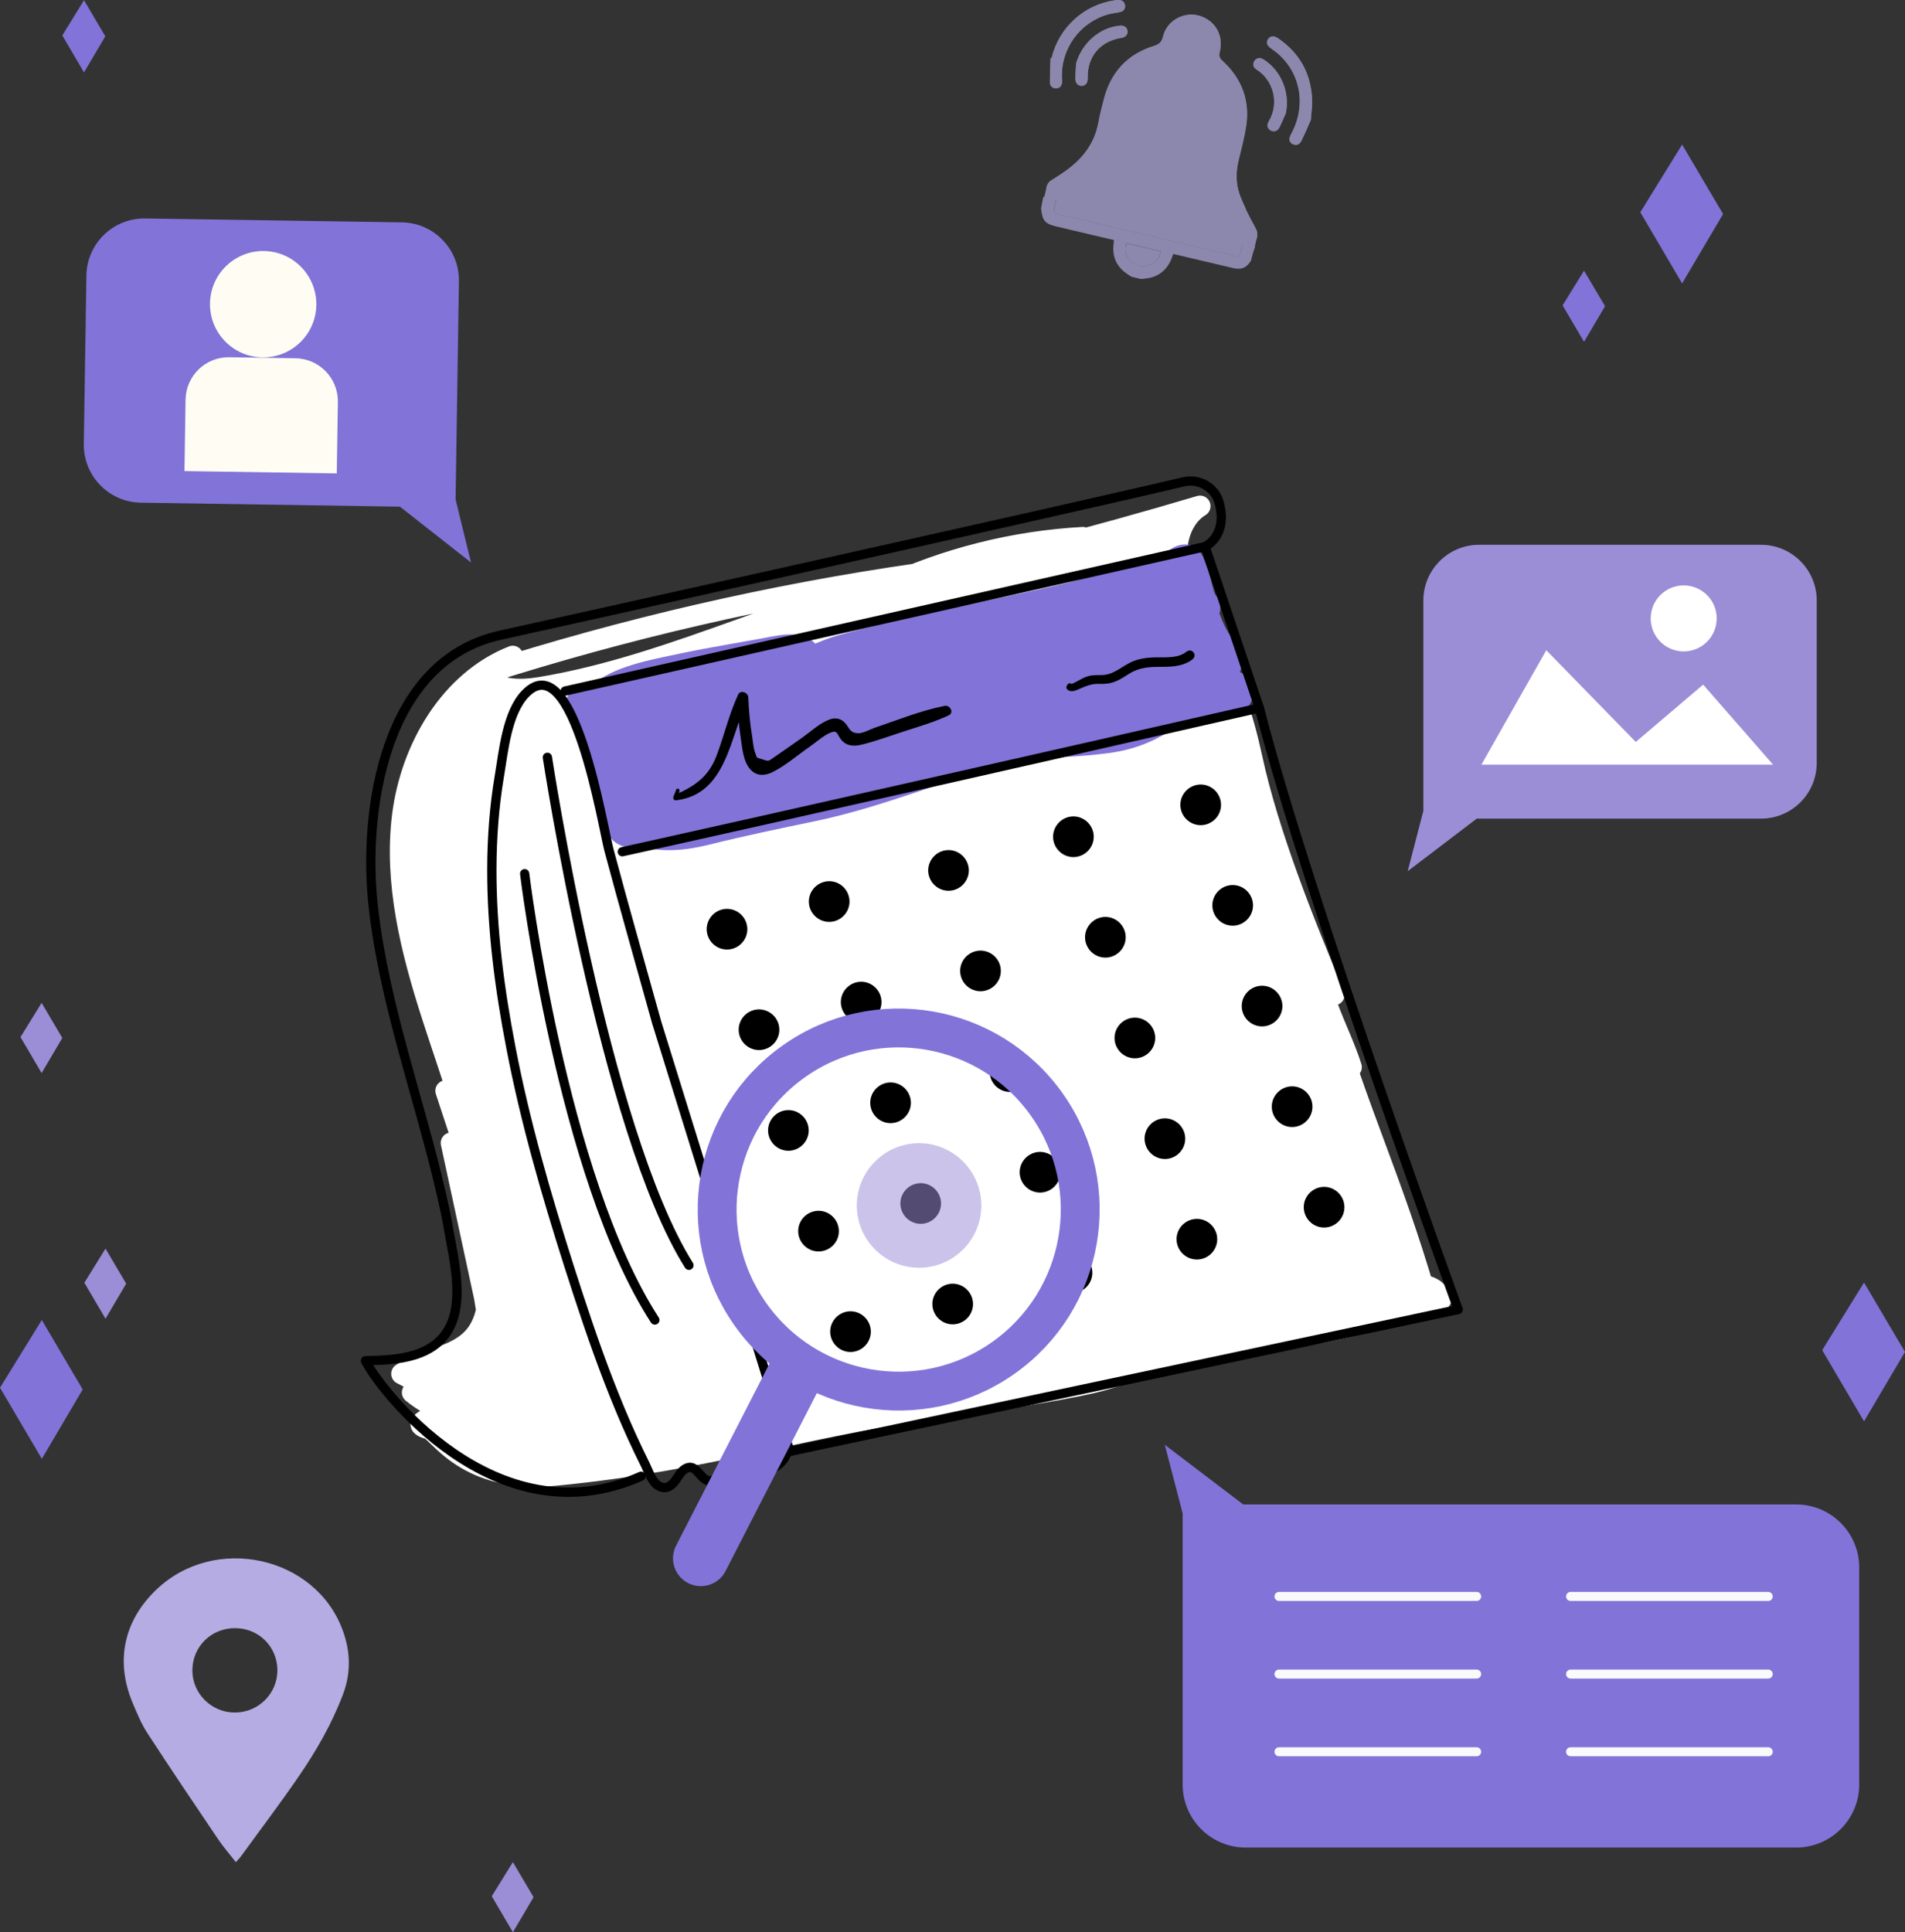 <?xml version="1.0" encoding="UTF-8"?>
<svg id="_圖層_2" data-name="圖層 2" xmlns="http://www.w3.org/2000/svg" viewBox="0 0 205.47 208.37">
  <rect x="0" y="0" width="205.47" height="208.37" fill="#333333" stroke="none"/>
  <defs>
    <style>
      .cls-1 {
        fill: #b4ace2;
      }

      .cls-2, .cls-3 {
        fill: #fff;
      }

      .cls-4 {
        stroke-miterlimit: 10;
        stroke-width: 4.19px;
      }

      .cls-4, .cls-5, .cls-6, .cls-7, .cls-8 {
        fill: none;
      }

      .cls-4, .cls-7 {
        stroke: #8273d8;
      }

      .cls-5 {
        stroke: #fafafc;
        stroke-width: .97px;
      }

      .cls-5, .cls-6, .cls-3, .cls-7 {
        stroke-linecap: round;
        stroke-linejoin: round;
      }

      .cls-6 {
        stroke: #000;
      }

      .cls-9 {
        opacity: .53;
      }

      .cls-9, .cls-10 {
        fill: #9c8dd7;
      }

      .cls-11 {
        fill: #8273d8;
      }

      .cls-3 {
        stroke: #fff;
        stroke-width: 2.27px;
      }

      .cls-7 {
        stroke-width: 6px;
      }

      .cls-8 {
        opacity: .69;
      }

      .cls-12 {
        fill: #fffdf3;
      }
    </style>
  </defs>
  <g id="Layer_3" data-name="Layer 3">
    <g>
      <g>
        <path class="cls-11" d="m50.8,60.65l-1.66-6.79.36-23.54c.05-3.45-2.7-6.28-6.14-6.34l-27.7-.42c-3.45-.05-6.28,2.7-6.34,6.14l-.28,18.17c-.05,3.45,2.7,6.28,6.14,6.34l27.96.43,7.65,6.01Z"/>
        <g>
          <path class="cls-12" d="m34.12,32.89c-.05,3.17-2.65,5.69-5.82,5.65-3.17-.05-5.69-2.65-5.65-5.82.05-3.17,2.65-5.69,5.82-5.65,3.17.05,5.69,2.65,5.65,5.82Z"/>
          <path class="cls-12" d="m24.64,38.58h7.13c2.57,0,4.65,2.08,4.65,4.65v7.7h-16.43v-7.7c0-2.57,2.08-4.65,4.65-4.65Z" transform="translate(.69 -.43) rotate(.88)"/>
        </g>
      </g>
      <g>
        <path class="cls-3" d="m55.3,70.77c-6.78,2.69-10.96,9.92-11.88,17.16-.91,7.24.92,14.54,3.15,21.49s4.91,13.84,5.76,21.08c-1.41-4.29-2.83-8.58-4.24-12.87,2.18,6.02,3.66,12.29,4.42,18.65.33,2.8.41,5.97-1.51,8.03-1.97,2.11-5.28,2.23-7.67,3.84,3.33,1.72,6.66,3.43,9.98,5.15-3.18,0-6.35-1.13-8.83-3.13,3.27,2.32,6.7,4.41,10.25,6.27-2.81-.71-5.48-1.97-7.81-3.69,1.97,1.55,5.11.02,6.09-2.29.98-2.31.46-4.95-.07-7.4-1.42-6.6-2.85-13.2-4.27-19.8,1.85,6.81,3.26,13.74,4.2,20.73.15,1.1.28,2.26-.1,3.31s-1.45,1.94-2.54,1.73c2.2,3.07-7.64,4.05-4,5.05,1.13.31,4.01,5.95,13.68,5.01,17.26-1.67,27.21-5.59,44.42-7.7,2.97-.36,12.02-1.76,14.87-2.64,2.54-.79,5.59-1.66,8.16-2.37,3.44-.96,8.07-1.45,11.59-2.03,4.49-.74,12.28-2.42,16.46-4.21-.76-2.8-5.38-.65-6.14-3.46.87,3.12,3.59-.21,4.46,2.9-3.7-12.67-7.2-19.41-10.9-32.08.75,2.41,2.17,5.17,2.92,7.58-3.66-9.26-10.02-18.38-13.68-27.64,4.03,6.4,9.11,12.77,11.83,19.83-3.23-7.64-7.12-17.41-8.87-25.51-1.06-4.89-2.14-7.66-4.32-12.16-1.21-2.51-2.86-4.85-3.54-7.55s-.11-6.01,2.26-7.47c-11.29,3.36-22.71,6.31-34.21,8.84,6.75-3.19,14.12-5.05,21.57-5.46-4.77,2.29-10.21,2.61-15.43,3.53-14.76,2.61-28.3,10.21-43.09,12.65-2.2.36-4.91.4-6.12-1.47,15.29-4.89,30.99-8.51,46.88-10.8"/>
        <path class="cls-11" d="m133.73,72.49c.16-.38.25-.81.22-1.32-.1-1.35-1.16-2.25-1.74-3.43-.25-.5-.47-1.03-.68-1.56.22-.79.06-1.66-.69-2.29.36.3.23.31.1-.1-.15-.49-.27-.99-.4-1.48-.14-.5-.3-.99-.48-1.47,0-.04-.02-.07-.02-.11,0,0-.01,0-.02,0-.08-.21-.15-.43-.25-.64-.98-2.15-3.41-1.51-4.43.08-.53.04-1.06.13-1.57.23-2.94.57-5.72,1.75-8.63,2.45-5.39,1.3-10.85,2.3-16.24,3.58-2.85.68-5.74,1.29-8.56,2.1-.82.23-1.61.55-2.41.88-1.05-1.17-2.87-1.11-4.49-.8-3.37.65-6.77,1.16-10.14,1.88-3.12.67-7.11,1.32-9.59,3.5-1.52-.73-3.35,1.32-2.55,3.02.85,1.79,1.53,3.67,2.45,5.43.47,2.3,1.05,4.61,1.68,6.84.48,1.7,2.26,2.47,3.78,1.98,2.4.71,4.98.44,7.5-.19,3.76-.94,7.53-1.72,11.33-2.51,7.59-1.58,14.64-4.69,22.11-6.67.11-.03.21-.06.32-.08,3.11-.11,6.21-.19,9.29-.6,2.53-.34,4.69-1.16,6.84-2.54,1.34-.86,2.68-1.23,4.12-1.45.99.05,1.97.01,2.95-.33,2.34-.81,2.01-3.68.2-4.41Zm-51.12-2c.05-.28.07-.2,0,0h0Zm-14.92,5.39s0,0,0,0c0,0,0,0,0,0,0,0,0,0,0,0,0,0,0,0,0,0Z"/>
        <path class="cls-6" d="m85.19,156.52l-14.35-46.22c-1.72-6.21-3.5-12.4-5.16-18.63-.67-2.51-3.82-22.19-9-16.87-2.01,2.07-2.37,6.24-2.83,8.95-.55,3.28-.79,6.61-.8,9.93-.02,6.49.83,12.96,2.06,19.32,1.53,7.96,3.8,15.81,6.26,23.53,1.33,4.16,2.7,8.3,4.27,12.37.8,2.06,1.64,4.11,2.56,6.12.45.98.91,1.95,1.39,2.91.33.67.57,1.46,1.09,2.02.28.3.69.52,1.1.47.49-.06.87-.47,1.15-.88.28-.41.53-.87.96-1.13,1.36-.82,1.64,1.64,2.97,1.23.41-.13.66-.53.83-.93.69-1.57,1.38-1.4,2.58-.43,1.6,1.3,4.9-.19,4.7-2.49"/>
        <path class="cls-6" d="m59.04,81.67s6.11,40.2,15.27,54.78"/>
        <path class="cls-6" d="m70.63,142.35c-10.07-15.53-14.04-48.13-14.04-48.13"/>
        <path class="cls-6" d="m85.19,156.52l72.09-15.3s-16.12-44.18-21.45-64.87c-52.19,11.88-68.71,15.5-68.71,15.5"/>
        <polyline class="cls-6" points="135.83 76.35 129.98 58.95 60.96 74.52"/>
        <path class="cls-6" d="m129.98,58.95s2.51-1.15,1.51-4.76c-.46-1.65-2.17-2.62-3.83-2.23-13.2,3.13-73.58,16.52-73.74,16.55-12.51,2.78-14.83,18.99-13.65,29.34,1.19,10.52,4.97,20.65,7.34,30.94.29,1.26.56,2.53.78,3.81.77,4.46,2.73,11.49-3.62,13.5-1.72.54-3.56.6-5.35.64,1.36,2.85,13.92,19.5,29.72,12.46"/>
        <g>
          <path d="m131.6,86.15c.36,1.16-.3,2.38-1.45,2.74-1.16.36-2.38-.3-2.74-1.45-.36-1.16.3-2.38,1.45-2.74,1.16-.36,2.38.3,2.74,1.45Z"/>
          <path d="m135.05,96.99c.36,1.16-.3,2.38-1.45,2.74-1.16.36-2.38-.3-2.74-1.45-.36-1.16.3-2.38,1.45-2.74,1.16-.36,2.38.3,2.74,1.45Z"/>
          <path d="m138.22,107.85c.36,1.16-.3,2.38-1.45,2.74-1.16.36-2.38-.3-2.74-1.45-.36-1.16.3-2.38,1.45-2.74,1.16-.36,2.38.3,2.74,1.45Z"/>
          <path d="m141.46,118.7c.36,1.16-.3,2.38-1.45,2.74-1.16.36-2.38-.3-2.74-1.45-.36-1.16.3-2.38,1.45-2.74,1.16-.36,2.38.3,2.74,1.45Z"/>
          <path d="m144.91,129.54c.36,1.16-.3,2.38-1.45,2.74-1.16.36-2.38-.3-2.74-1.45-.36-1.16.3-2.38,1.45-2.74,1.16-.36,2.38.3,2.74,1.45Z"/>
        </g>
        <g>
          <path d="m117.87,89.59c.36,1.16-.3,2.38-1.45,2.74-1.16.36-2.38-.3-2.74-1.45-.36-1.16.3-2.38,1.45-2.74,1.16-.36,2.38.3,2.74,1.45Z"/>
          <path d="m121.32,100.43c.36,1.16-.3,2.38-1.45,2.74-1.16.36-2.38-.3-2.74-1.45-.36-1.16.3-2.38,1.45-2.74,1.16-.36,2.38.3,2.74,1.45Z"/>
          <path d="m124.5,111.29c.36,1.16-.3,2.38-1.45,2.74-1.16.36-2.38-.3-2.74-1.45-.36-1.16.3-2.38,1.45-2.74,1.16-.36,2.38.3,2.74,1.45Z"/>
          <path d="m127.74,122.15c.36,1.16-.3,2.38-1.45,2.74-1.16.36-2.38-.3-2.74-1.45-.36-1.16.29-2.38,1.45-2.74s2.38.3,2.74,1.45Z"/>
          <path d="m131.19,132.99c.36,1.16-.3,2.38-1.45,2.74-1.16.36-2.38-.3-2.74-1.45-.36-1.16.3-2.38,1.45-2.74,1.16-.36,2.38.3,2.74,1.45Z"/>
        </g>
        <g>
          <path d="m104.4,93.22c.36,1.16-.3,2.38-1.45,2.74-1.16.36-2.38-.3-2.74-1.45-.36-1.16.3-2.38,1.45-2.74,1.16-.36,2.38.3,2.74,1.45Z"/>
          <path d="m107.85,104.06c.36,1.16-.3,2.38-1.45,2.74-1.16.36-2.38-.3-2.74-1.45-.36-1.16.3-2.38,1.45-2.74,1.16-.36,2.38.3,2.74,1.45Z"/>
          <path d="m111.03,114.92c.36,1.16-.3,2.38-1.45,2.74-1.16.36-2.38-.3-2.74-1.45-.36-1.16.3-2.38,1.45-2.74,1.16-.36,2.38.3,2.74,1.45Z"/>
          <path d="m114.27,125.77c.36,1.16-.3,2.38-1.45,2.74-1.16.36-2.38-.3-2.74-1.45-.36-1.16.3-2.38,1.45-2.74,1.16-.36,2.38.3,2.74,1.45Z"/>
          <path d="m117.72,136.61c.36,1.16-.3,2.38-1.45,2.74-1.16.36-2.38-.3-2.74-1.45-.36-1.16.29-2.38,1.45-2.74s2.38.3,2.74,1.45Z"/>
        </g>
        <g>
          <path d="m91.53,96.58c.36,1.16-.3,2.38-1.45,2.74-1.16.36-2.38-.3-2.74-1.45-.36-1.16.3-2.38,1.45-2.74,1.16-.36,2.38.29,2.74,1.45Z"/>
          <path d="m94.98,107.42c.36,1.16-.3,2.38-1.45,2.74-1.16.36-2.38-.3-2.74-1.45-.36-1.16.3-2.38,1.45-2.74,1.16-.36,2.38.3,2.74,1.45Z"/>
          <path d="m98.15,118.28c.36,1.16-.3,2.38-1.45,2.74-1.16.36-2.38-.29-2.74-1.45-.36-1.16.3-2.38,1.45-2.74,1.16-.36,2.38.3,2.74,1.45Z"/>
          <path d="m101.4,129.14c.36,1.16-.3,2.38-1.45,2.74-1.16.36-2.38-.3-2.74-1.45-.36-1.16.3-2.38,1.45-2.74,1.16-.36,2.38.3,2.74,1.45Z"/>
          <path d="m104.85,139.98c.36,1.16-.29,2.38-1.45,2.74-1.16.36-2.38-.3-2.74-1.45-.36-1.16.3-2.38,1.45-2.74,1.16-.36,2.38.3,2.74,1.45Z"/>
        </g>
        <g>
          <path d="m80.51,99.56c.36,1.16-.3,2.38-1.45,2.74-1.16.36-2.38-.3-2.74-1.45-.36-1.16.3-2.38,1.45-2.74,1.16-.36,2.38.3,2.74,1.45Z"/>
          <path d="m83.96,110.4c.36,1.16-.3,2.38-1.45,2.74-1.16.36-2.38-.3-2.74-1.45-.36-1.16.3-2.38,1.45-2.74,1.16-.36,2.38.3,2.74,1.45Z"/>
          <path d="m87.13,121.26c.36,1.16-.3,2.38-1.45,2.74-1.16.36-2.38-.3-2.74-1.45-.36-1.16.3-2.38,1.45-2.74,1.16-.36,2.38.3,2.74,1.45Z"/>
          <path d="m90.38,132.12c.36,1.16-.29,2.38-1.45,2.74-1.16.36-2.38-.3-2.74-1.45-.36-1.16.3-2.38,1.45-2.74,1.16-.36,2.38.3,2.74,1.45Z"/>
          <path d="m93.83,142.96c.36,1.16-.3,2.38-1.45,2.74-1.16.36-2.38-.3-2.74-1.45-.36-1.16.3-2.38,1.45-2.74,1.16-.36,2.38.3,2.74,1.45Z"/>
        </g>
        <path class="cls-9" d="m105.68,128.52c.82,3.62-1.46,7.21-5.07,8.03-3.62.82-7.21-1.46-8.03-5.07-.82-3.62,1.46-7.21,5.07-8.03,3.62-.82,7.21,1.46,8.03,5.08Z"/>
        <path d="m72.93,85.19l-.28.68c-.09.18.01.47.25.44,5.47-.64,5.8-6.81,7.73-10.8l-1.1-.3c.03,1.46.14,2.91.36,4.35.17,1.1.26,2.54,1.04,3.41.64.72,1.53.72,2.36.31,1.46-.72,2.8-1.9,4.13-2.82.63-.44,1.3-1.05,1.99-1.38.88-.42.8-.04,1.24.58.54.78,1.39.86,2.25.65,1.63-.39,3.25-1.01,4.85-1.52s3.1-.96,4.58-1.65c.6-.28.15-1.13-.43-1.02-2.59.51-5.09,1.53-7.58,2.37-.49.17-1.24.6-1.76.58-.9-.03-.92-.53-1.37-1.06s-1.06-.65-1.69-.43c-1.04.36-2.02,1.29-2.91,1.92-1.06.74-2.11,1.49-3.18,2.22-.53.36-.46.41-1.18.17-.81-.27-.54-.12-.76-.67s-.25-1.2-.34-1.76c-.23-1.41-.37-2.83-.42-4.25-.02-.53-.84-.86-1.1-.3-.98,2.13-1.5,4.39-2.32,6.57-.87,2.31-2.36,3.3-4.55,4.27l.44.25.1-.72c.05-.24-.29-.34-.37-.1h0Z"/>
        <path d="m115.54,73.71c-.31-.11-.48.14-.52.41-.02.12.08.23.17.29.38.28.85.04,1.24-.12.72-.31,1.3-.57,2.1-.54.64.02,1.21-.02,1.8-.27.56-.23,1.06-.58,1.57-.89,1.12-.67,2.24-.68,3.51-.68,1.12,0,2.27-.09,3.19-.79.6-.46-.03-1.3-.64-.83-.87.69-2.09.59-3.14.6s-2.05.11-2.99.6c-1.02.53-1.84,1.32-3.06,1.31-.64,0-1.18-.01-1.78.25-.25.11-.48.24-.72.37-.13.07-.25.14-.38.2-.08.04-.16.08-.24.11-.18.02-.2.08-.05.17v.32l.03-.08-.26.15h.07c.32-.03.38-.45.07-.56h0Z"/>
        <g>
          <circle class="cls-4" cx="96.94" cy="130.43" r="19.58" transform="translate(-57.37 79.44) rotate(-35.09)"/>
          <line class="cls-7" x1="85.88" y1="148" x2="75.59" y2="168.05"/>
        </g>
      </g>
      <g>
        <path class="cls-11" d="m125.64,155.83l1.92,7.37v29.24c0,3.75,3.04,6.8,6.8,6.8h59.37c3.75,0,6.8-3.04,6.8-6.8v-23.4c0-3.75-3.04-6.8-6.8-6.8h-59.64l-8.44-6.42Z"/>
        <line class="cls-5" x1="137.95" y1="188.91" x2="159.27" y2="188.91"/>
        <line class="cls-5" x1="137.95" y1="180.53" x2="159.27" y2="180.53"/>
        <line class="cls-5" x1="137.95" y1="172.16" x2="159.27" y2="172.16"/>
        <line class="cls-5" x1="169.4" y1="188.91" x2="190.72" y2="188.91"/>
        <line class="cls-5" x1="169.4" y1="180.53" x2="190.72" y2="180.53"/>
        <line class="cls-5" x1="169.4" y1="172.16" x2="190.72" y2="172.16"/>
      </g>
      <path class="cls-1" d="m25.43,200.81c-.67-.87-1.36-1.65-1.94-2.52-2.56-3.79-5.11-7.57-7.6-11.4-.66-1.02-1.13-2.17-1.6-3.29-1.87-4.48-.93-8.84,2.59-12.19,6.29-5.99,17.14-3.62,20.08,4.39.85,2.3.91,4.6.04,6.91-1.2,3.18-2.89,6.11-4.8,8.89-1.99,2.9-4.12,5.71-6.19,8.56-.15.21-.34.39-.57.65Zm4.49-20.67c0-2.54-1.98-4.54-4.54-4.56-2.59-.02-4.63,1.99-4.63,4.56,0,2.5,2.07,4.55,4.58,4.54,2.53,0,4.58-2.03,4.59-4.54Z"/>
      <g>
        <path class="cls-10" d="m151.83,93.96l1.69-6.52v-22.68c0-3.32,2.69-6.01,6.01-6.01h30.41c3.32,0,6.01,2.69,6.01,6.01v17.51c0,3.32-2.69,6.01-6.01,6.01h-30.66l-7.46,5.68Z"/>
        <polygon class="cls-2" points="159.78 82.46 166.78 70.12 176.43 80.01 183.7 73.83 191.24 82.46 159.78 82.46"/>
        <circle class="cls-2" cx="181.6" cy="66.69" r="3.56"/>
      </g>
      <polygon class="cls-11" points="9.06 .02 6.72 3.82 9.06 7.81 11.36 3.92 9.06 .02"/>
      <polygon class="cls-11" points="181.43 15.59 176.92 22.89 181.43 30.56 185.85 23.08 181.43 15.59"/>
      <polygon class="cls-11" points="4.51 142.35 0 149.65 4.51 157.32 8.92 149.84 4.51 142.35"/>
      <polygon class="cls-11" points="201.05 138.31 196.54 145.6 201.05 153.28 205.47 145.79 201.05 138.31"/>
      <polygon class="cls-10" points="4.49 108.15 2.21 111.84 4.49 115.72 6.72 111.93 4.49 108.15"/>
      <polygon class="cls-10" points="11.38 134.65 9.1 138.33 11.38 142.21 13.61 138.43 11.38 134.65"/>
      <polygon class="cls-10" points="55.32 200.81 53.04 204.49 55.32 208.37 57.55 204.59 55.32 200.81"/>
      <polygon class="cls-11" points="170.85 29.19 168.54 32.93 170.85 36.86 173.12 33.02 170.85 29.19"/>
      <g class="cls-8">
        <path class="cls-1" d="m134.38,22.54c-.22-.47-.44-.94-.62-1.43-.48-1.25-.47-2.56-.15-3.87.28-1.16.59-2.32.78-3.49.47-2.85-.42-5.26-2.54-7.2-.32-.29-.39-.52-.29-.93.4-1.6-.28-3.05-1.69-3.73-1.77-.86-3.96.13-4.42,2.04-.14.59-.39.84-.97,1.02-2.91.9-4.71,2.89-5.44,5.84-.2.8-.42,1.6-.56,2.41-.4,2.19-1.62,3.82-3.36,5.1-.4.3-.82.58-1.25.84m-.55.35c-.25.21-.41.46-.46.82-.04.3-.14.6-.22.95-.04,0-.07-.02-.11-.03-.1.43-.18.87-.25,1.31h.02c.11,1.23.43,1.6,1.57,1.87,1.94.46,3.87.91,5.81,1.37l.47.11c-.01.13-.02.22-.03.3,0,.09-.02.18-.03.26-.11,1.34.4,2.38,1.52,3.12.14.1.29.19.44.28l1.03.24c.14-.02.29-.03.43-.05,1.21-.1,2.1-.7,2.68-1.76.15-.27.23-.57.36-.89l.47.11c2.01.47,4.01.95,6.02,1.42.86.2,1.45-.06,1.89-.82,0,0,0,0,0,0,.12-.5.25-1,.45-1.48h-.05c.07-.32.11-.6.2-.86.13-.37.1-.69-.03-1.01m-7.65-21.73c.7-.27,1.37-.14,1.92.38.57.55.72,1.22.49,1.98-.62-.21-1.19-.44-1.79-.58-.58-.14-1.18-.18-1.81-.26.1-.72.5-1.25,1.2-1.52Zm-12.03,16.39c1.51-1.13,2.8-2.46,3.45-4.26.36-1.01.54-2.08.84-3.11.26-.9.46-1.85.87-2.67,1.37-2.71,4.62-4.07,7.45-3.22,3.06.92,5.05,3.73,4.73,6.82-.11,1.03-.35,2.07-.65,3.06-.66,2.17-.53,4.23.22,6.22l-16.95-2.81s.03-.02.04-.03Zm8.1,9.2c-.75.25-1.43.09-1.98-.47-.52-.53-.67-1.17-.46-1.92l3.72.88c-.16.76-.57,1.27-1.28,1.52Zm9.84-1.2c-.03.1-.22.19-.35.22-.1.03-.23-.04-.34-.07-6.28-1.48-12.56-2.96-18.84-4.44q-.64-.15-.49-.79c.11-.47.22-.94.34-1.46l.54.13c2.55.6,5.1,1.2,7.66,1.8.17.04.35.08.52.06.34-.03.58-.25.55-.57-.02-.17-.12-.33-.24-.48l2.28.54c-.14.07-.25.19-.31.38-.1.32,0,.59.29.76.15.08.33.13.5.17,2.59.61,5.19,1.23,7.78,1.84l.54.13c-.15.64-.27,1.22-.44,1.8Z"/>
        <path class="cls-1" d="m135.33,26.61c.07-.31.11-.59.2-.84.18-.52.05-.93-.22-1.41-.58-1.05-1.13-2.13-1.56-3.25-.48-1.25-.47-2.56-.15-3.87.28-1.16.59-2.32.78-3.49.47-2.85-.42-5.26-2.54-7.2-.32-.29-.39-.52-.29-.93.4-1.6-.28-3.05-1.69-3.73-1.77-.86-3.96.13-4.42,2.04-.14.59-.39.84-.97,1.02-2.91.9-4.71,2.89-5.44,5.84-.2.8-.42,1.6-.56,2.41-.4,2.19-1.62,3.82-3.36,5.1-.5.37-1.01.72-1.55,1.02-.41.23-.65.53-.71.99-.04.3-.14.6-.22.95m28.74-8.3c.05-.79.17-1.51.14-2.22-.12-2.82-1.35-5.03-3.69-6.62-.44-.3-.8-.26-1.05.09-.24.34-.13.7.3,1,.23.16.46.32.67.5,2.58,2.16,3.18,5.73,1.49,8.79-.25.46-.2.83.16,1.03.37.21.74.1.98-.37.36-.73.68-1.49.99-2.2Zm-27.95-6.7s-.07,0-.11,0c-.03.88-.08,1.75-.07,2.63,0,.42.32.66.7.63.36-.02.59-.28.61-.68,0-.13-.01-.26-.02-.4-.14-3.19,1.95-6.06,5.02-6.9.41-.11.84-.15,1.25-.24.35-.08.57-.31.54-.7-.03-.37-.3-.6-.69-.6-.13,0-.26.01-.39.03-3.34.46-6.06,2.94-6.84,6.23Zm25.25,5.98c.47-2.22-.47-4.58-2.36-5.8-.4-.26-.77-.22-1.01.12-.22.32-.16.71.23.95,1.71,1.04,2.54,3.54,1.3,5.6-.23.38-.13.77.21.96.34.19.72.1.93-.3.26-.49.47-1.01.69-1.52Zm-22.61-5.37c-.03.54-.08,1.08-.07,1.62,0,.52.29.79.71.76.39-.02.62-.32.61-.81-.05-2.32,1.3-3.96,3.58-4.35.03,0,.06,0,.09-.01.45-.09.68-.38.62-.76-.06-.39-.36-.59-.81-.55-2.17.18-4.13,1.9-4.73,4.1Z"/>
        <path class="cls-1" d="m133.56,24.1c-.22-.05-.37-.09-.52-.12-2.28-.54-4.56-1.08-6.84-1.61-.14-.03-.29-.08-.43-.09-.33-.02-.57.13-.68.45-.1.32,0,.59.29.76.15.08.33.13.5.17,2.59.61,5.19,1.23,7.78,1.84.17.04.34.08.54.13-.15.64-.27,1.22-.44,1.8-.03.1-.22.19-.35.22-.1.03-.23-.04-.34-.07-6.28-1.48-12.56-2.96-18.84-4.44q-.64-.15-.49-.79c.11-.47.22-.94.34-1.46.21.05.38.09.54.13,2.55.6,5.1,1.2,7.66,1.8.17.04.35.08.52.06.34-.03.58-.25.55-.57-.02-.23-.22-.47-.39-.66-.08-.09-.27-.09-.42-.12-2.22-.52-4.44-1.05-6.67-1.57-.15-.04-.31-.07-.57-.13.21-.16.36-.28.5-.38,1.51-1.13,2.8-2.46,3.45-4.26.36-1.01.54-2.08.84-3.11.26-.9.46-1.85.87-2.67,1.37-2.71,4.62-4.07,7.45-3.22,3.06.92,5.05,3.73,4.73,6.82-.11,1.03-.35,2.07-.65,3.06-.83,2.72-.42,5.26.9,7.72.05.09.07.18.14.35Z"/>
        <path class="cls-1" d="m121.48,26.23c1.25.3,2.47.58,3.72.88-.16.76-.57,1.27-1.28,1.52-.75.25-1.43.09-1.98-.47-.52-.53-.67-1.17-.46-1.92Z"/>
        <path class="cls-1" d="m130.26,5.39c-.62-.21-1.19-.44-1.79-.58-.58-.14-1.18-.18-1.81-.26.1-.72.5-1.25,1.2-1.52.7-.27,1.37-.14,1.92.38.57.55.72,1.22.49,1.98Z"/>
        <path class="cls-1" d="m141.38,12.96c-.32.71-.63,1.46-.99,2.2-.23.47-.61.58-.98.37-.36-.21-.42-.57-.16-1.03,1.69-3.06,1.08-6.63-1.49-8.79-.21-.18-.45-.34-.67-.5-.43-.3-.54-.66-.3-1,.24-.34.61-.38,1.05-.09,2.34,1.59,3.57,3.81,3.69,6.62.03.71-.09,1.43-.14,2.22Z"/>
        <path class="cls-1" d="m113.43,6.26c.78-3.29,3.5-5.77,6.84-6.23.13-.02.26-.03.39-.03.39,0,.66.23.69.6.03.39-.19.61-.54.7-.41.1-.84.13-1.25.24-3.07.84-5.16,3.71-5.02,6.9,0,.13.02.26.02.4-.02.4-.25.66-.61.68-.38.02-.69-.21-.7-.63,0-.88.04-1.75.07-2.63.04,0,.07,0,.11,0Z"/>
        <path class="cls-1" d="m138.68,12.24c-.23.51-.44,1.03-.69,1.52-.21.4-.59.49-.93.3-.33-.19-.44-.57-.21-.96,1.23-2.06.41-4.55-1.3-5.6-.39-.24-.45-.63-.23-.95.23-.33.61-.38,1.01-.12,1.88,1.22,2.83,3.58,2.36,5.8Z"/>
        <path class="cls-1" d="m116.07,6.87c.6-2.2,2.56-3.92,4.73-4.1.45-.04.75.16.81.55.06.38-.17.67-.62.76-.03,0-.06,0-.09.01-2.29.4-3.64,2.04-3.58,4.35.01.49-.21.79-.61.81-.42.03-.7-.25-.71-.76,0-.54.04-1.08.07-1.62Z"/>
      </g>
    </g>
  </g>
</svg>